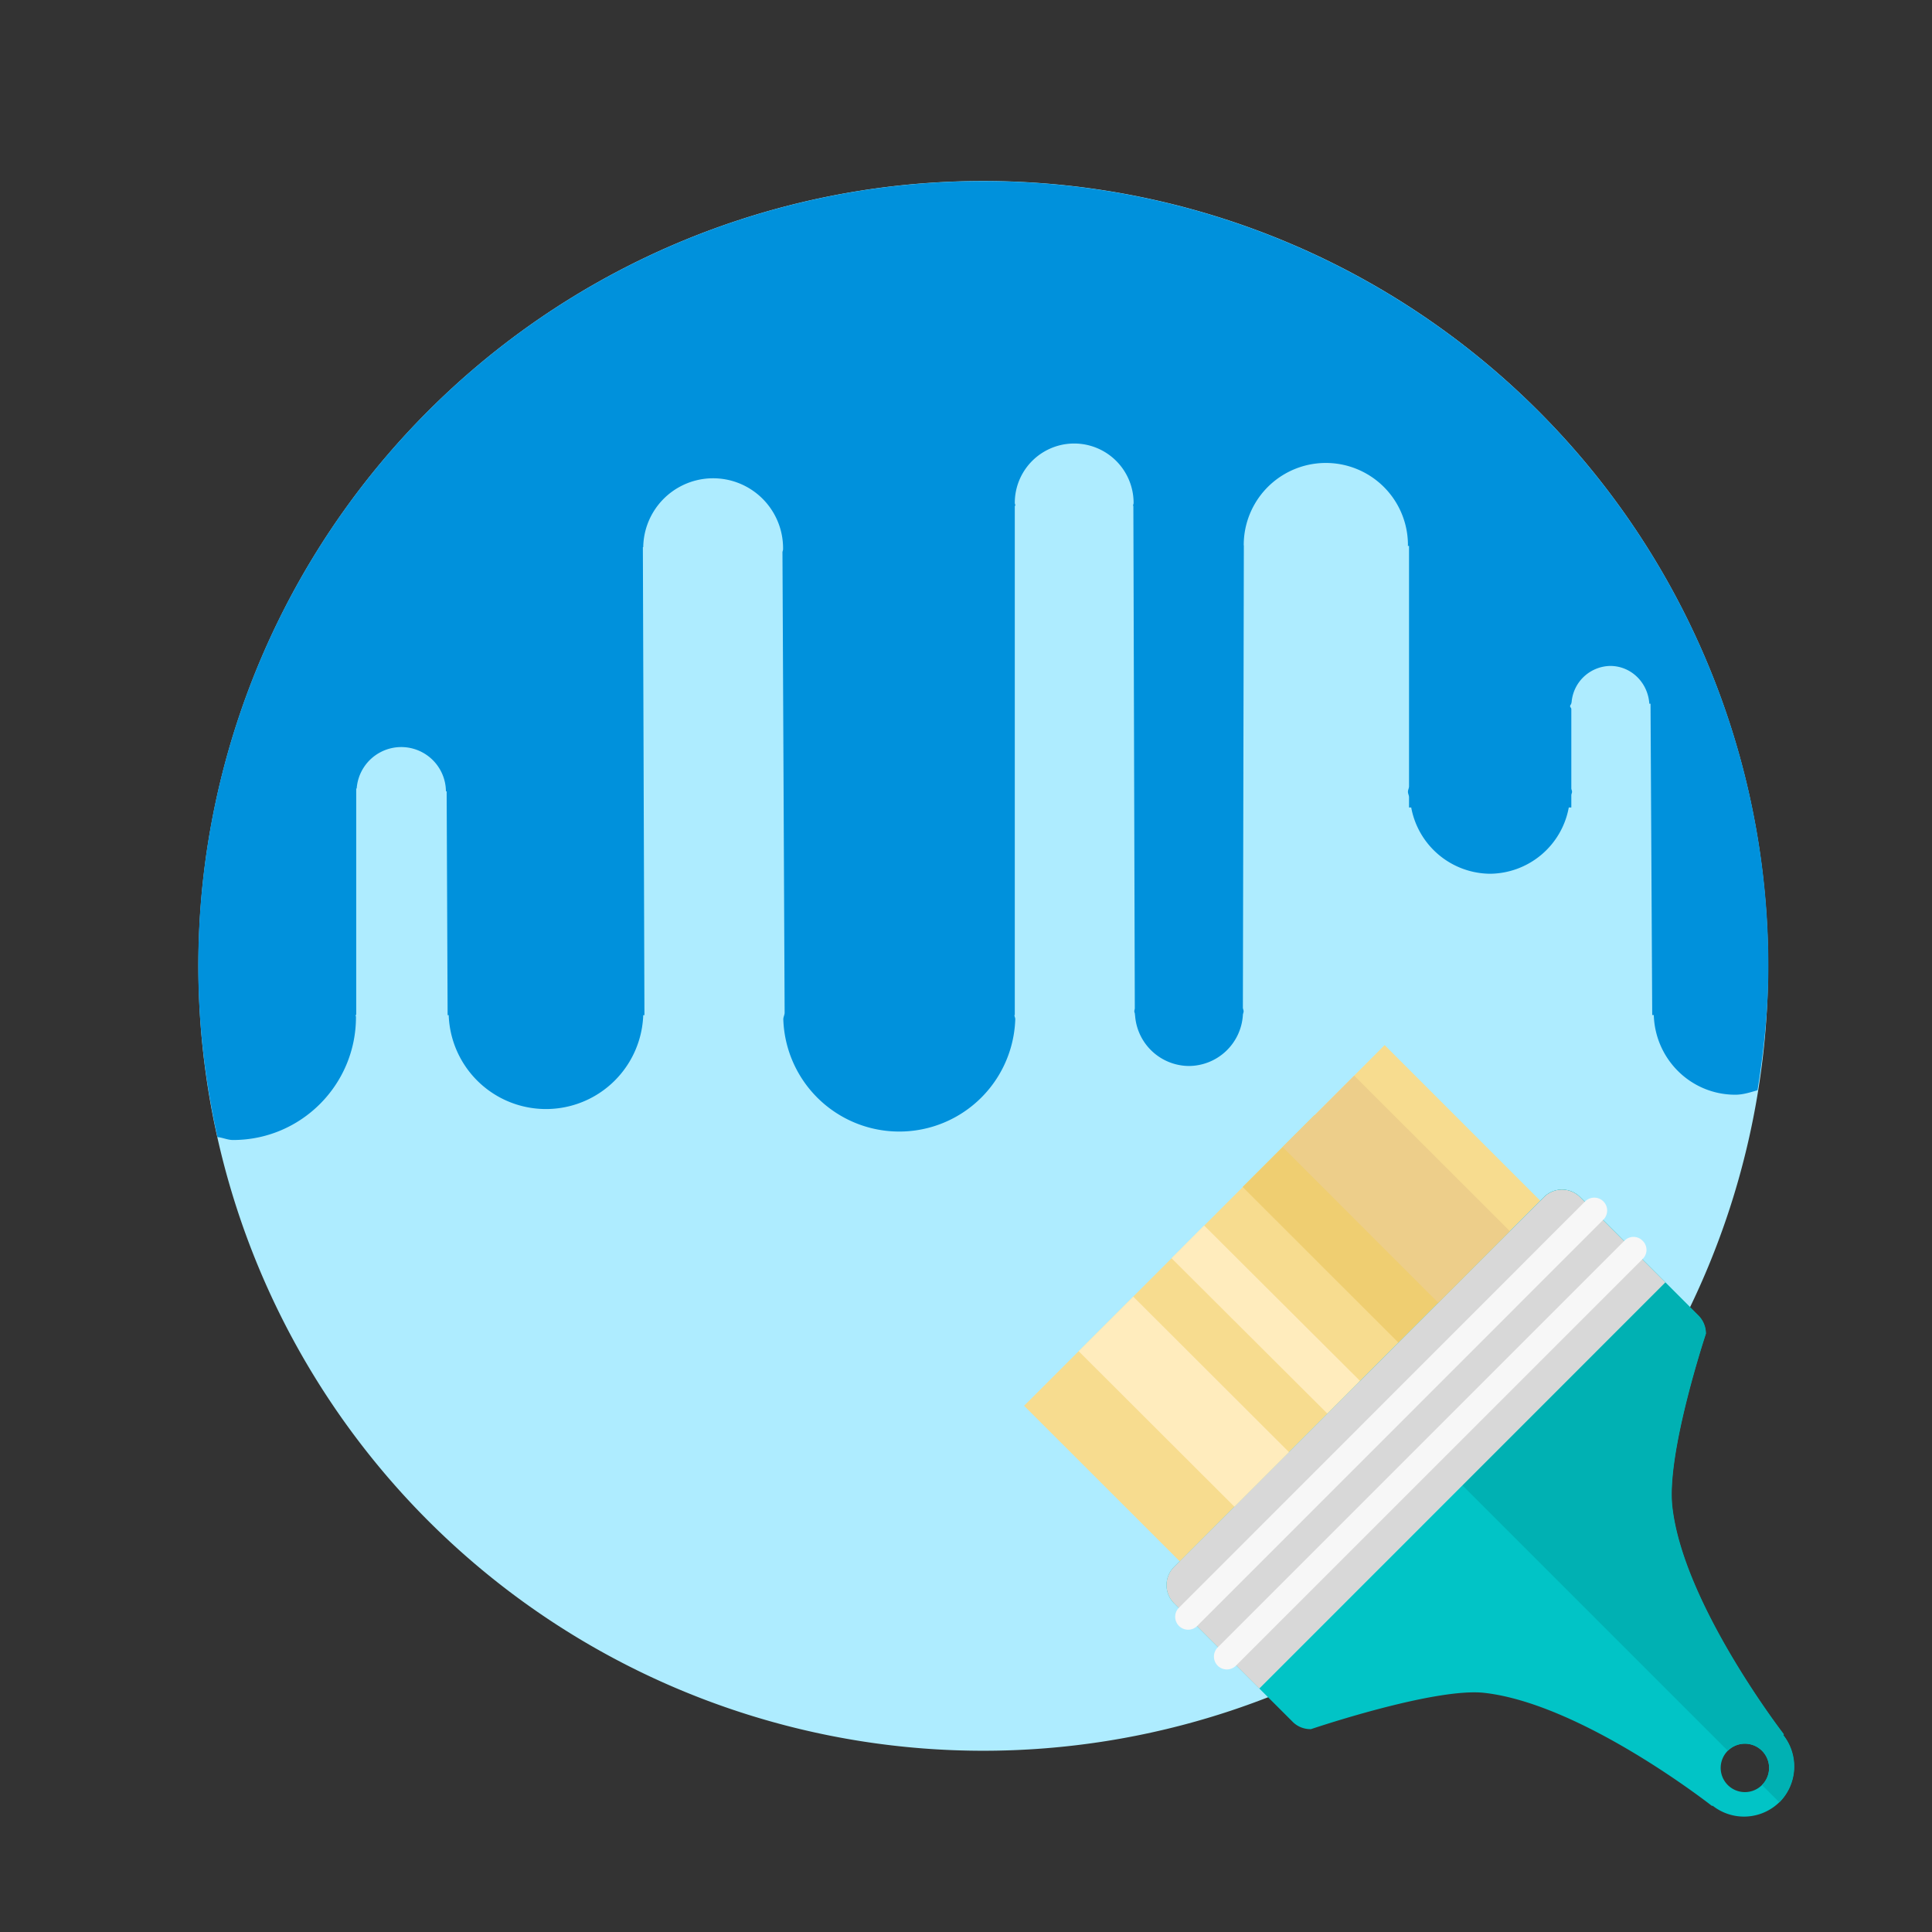 <svg class="svg-icon" style="width: 1em; height: 1em;vertical-align: middle;fill: currentColor;overflow: hidden;" viewBox="0 0 1024 1024" version="1.1" xmlns="http://www.w3.org/2000/svg"><rect x="0" y="0" width="1024" height="1024" fill="#333333" stroke="none"/><path d="M521.152 511.936m-416 0a416 416 0 1 0 832 0 416 416 0 1 0-832 0Z" fill="#AEECFF" /><path d="M837.568 634.56a13.568 13.568 0 0 0-19.328 0l-195.968 195.904a13.696 13.696 0 0 0 0 19.328l62.784 62.72c2.56 2.624 6.016 3.968 9.472 3.968h0.064l0.064 0.064s65.984-22.4 92.352-19.264c52.032 6.08 120.448 59.968 120.448 59.968l0.192-0.256a26.816 26.816 0 0 0 35.52-1.856 26.816 26.816 0 0 0 1.856-35.52l0.384-0.32s-53.376-68.992-59.136-120.64c-3.264-28.48 17.856-91.904 17.856-91.904l-0.064 0.064a13.568 13.568 0 0 0-3.904-9.472l-62.592-62.784z m96.32 311.552a12.8 12.8 0 1 1-18.112-18.176 12.8 12.8 0 0 1 18.112 18.176z" fill="#01C4C6" /><path d="M837.568 634.56a13.568 13.568 0 0 0-19.328 0l-97.92 97.92 195.456 195.456a12.8 12.8 0 1 1 18.112 18.176l9.216 9.152 0.192-0.192a26.816 26.816 0 0 0 1.856-35.52l0.384-0.32s-53.376-68.992-59.136-120.64c-3.264-28.48 17.856-91.904 17.856-91.904l-0.064 0.064a13.568 13.568 0 0 0-3.904-9.472l-62.72-62.72z" fill="#00B1B3" /><path d="M882.688 679.68l-45.12-45.12a13.568 13.568 0 0 0-19.328 0l-195.968 195.904a13.696 13.696 0 0 0 0 19.328l45.184 45.184 215.232-215.296z" fill="#D8D8D8" /><path d="M849.856 636.8a6.848 6.848 0 0 1 0 9.6L634.24 862.08a6.848 6.848 0 0 1-9.664-9.664l215.616-215.68a6.848 6.848 0 0 1 9.664 0.064zM870.656 657.664a6.72 6.72 0 0 1 0 9.6l-215.616 215.616a6.848 6.848 0 0 1-9.6 0 6.848 6.848 0 0 1-0.064-9.664l215.616-215.616a6.72 6.72 0 0 1 9.664 0.064z" fill="#F7F7F7" /><path d="M542.784 745.088l191.104-191.168 82.432 82.432L625.28 827.52z" fill="#F7DC8F" /><path d="M571.712 716.16l28.928-28.928 82.56 82.432-28.928 28.928zM620.928 666.88l17.28-17.344 82.56 82.304-17.28 17.344z" fill="#FFECBD" /><path d="M658.624 629.12l37.952-37.952 82.56 82.368-38.016 38.016z" fill="#EFCE71" /><path d="M679.872 608l37.888-37.888 82.496 82.432-37.952 37.952z" fill="#EDCE8A" /><path d="M521.088 96a416 416 0 0 0-416 416c0 31.168 3.712 61.44 10.176 90.688 2.88 0.256 5.312 1.536 8.256 1.536 35.968 0 65.152-29.184 65.152-65.152 0-0.384-0.192-0.704-0.192-1.152h0.32V417.92h0.256a23.68 23.68 0 0 1 47.296 1.472h0.384l0.512 118.656h0.576a51.584 51.584 0 0 0 103.104 0h0.64L340.736 291.2v-1.216h0.192a37.056 37.056 0 0 1 74.112 1.152c0 0.512-0.256 0.96-0.32 1.536l1.152 244.16c-0.064 1.216-0.704 2.24-0.704 3.392a61.504 61.504 0 0 0 122.944 0c0-0.832-0.448-1.472-0.448-2.24h0.192V268.032h0.32c0-0.512-0.32-0.96-0.32-1.472a31.488 31.488 0 1 1 62.976 0c0 0.512-0.256 0.96-0.32 1.472h0.192l0.768 266.496c-0.064 0.512-0.256 0.96-0.256 1.472 0 0.576 0.32 1.024 0.32 1.536v0.448H601.6a28.8 28.8 0 0 0 28.544 27.008 28.8 28.8 0 0 0 28.608-27.008v-0.128c0.064-0.64 0.384-1.216 0.384-1.856 0-0.64-0.32-1.216-0.384-1.792l0.512-244.992-0.064-0.32a43.52 43.52 0 0 1 87.04 0l-0.064 0.448h0.64v127.552c-0.064 0.96-0.576 1.792-0.576 2.752 0 1.024 0.512 1.792 0.576 2.752v5.568h1.152a42.88 42.88 0 0 0 41.728 35.136 42.816 42.816 0 0 0 41.792-35.136h1.344v-6.464c0-0.64 0.384-1.216 0.384-1.856s-0.384-1.216-0.384-1.856v-42.048c-0.064-0.576-0.64-0.896-0.64-1.472s0.576-0.96 0.64-1.472V372.48h0.128a20.928 20.928 0 0 1 20.48-19.52c11.2 0 20.032 8.96 20.736 20.032h0.64l0.896 164.992h0.832c0.704 23.488 19.712 42.24 43.2 42.24 4.16 0 7.936-1.28 11.776-2.368 3.456-21.504 5.76-43.456 5.76-65.92A416.192 416.192 0 0 0 521.088 96z" fill="#0091DC" /></svg>